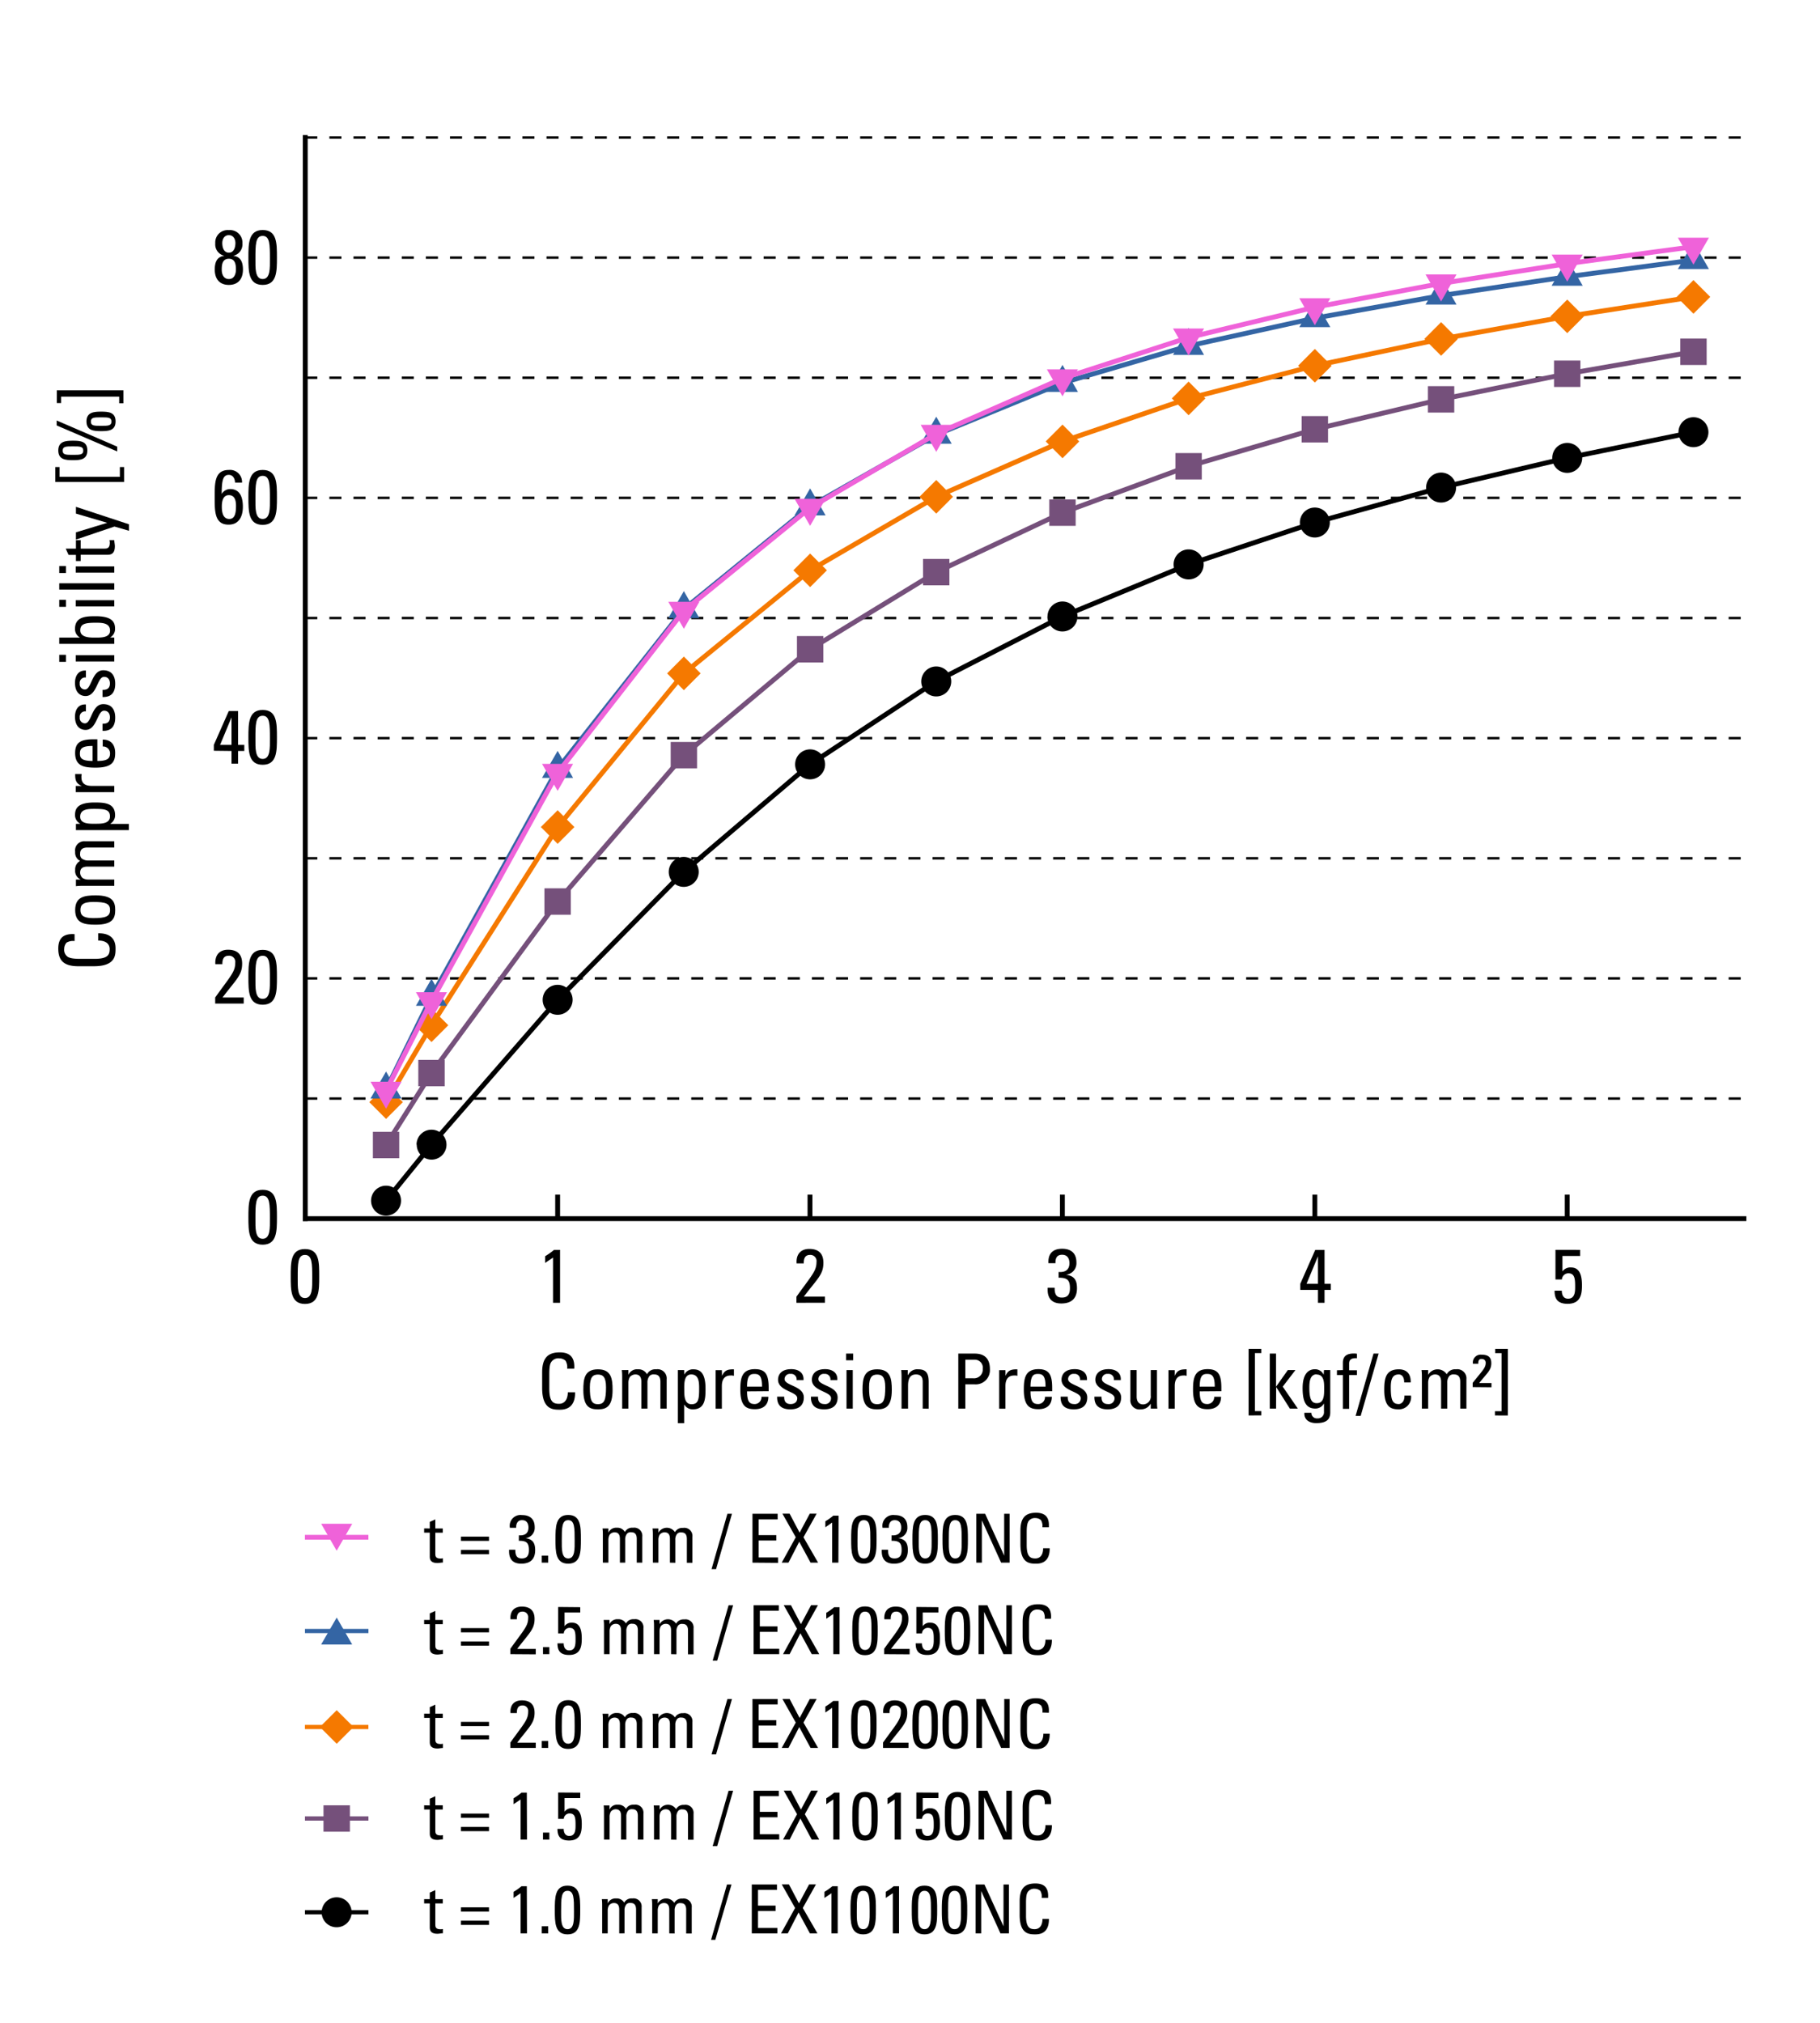 <svg id="Graph" xmlns="http://www.w3.org/2000/svg" viewBox="0 0 430 478"><defs><style>.cls-1,.cls-10,.cls-12,.cls-14,.cls-15,.cls-16,.cls-17,.cls-18,.cls-2,.cls-3,.cls-4,.cls-6,.cls-8{fill:none;}.cls-1,.cls-14,.cls-2,.cls-3,.cls-4{stroke:#000;}.cls-1{stroke-linecap:square;}.cls-1,.cls-14,.cls-15,.cls-16,.cls-17,.cls-2,.cls-3{stroke-miterlimit:10;}.cls-1,.cls-10,.cls-12,.cls-2,.cls-4,.cls-6,.cls-8{stroke-width:1.15px;}.cls-3{stroke-width:0.57px;stroke-dasharray:2.85 2.85;}.cls-10,.cls-12,.cls-18,.cls-4,.cls-6,.cls-8{stroke-linejoin:bevel;}.cls-11,.cls-13,.cls-5,.cls-9{fill-rule:evenodd;}.cls-15,.cls-6{stroke:#75507b;}.cls-7{fill:#75507b;}.cls-16,.cls-8{stroke:#f57900;}.cls-9{fill:#f57900;}.cls-10,.cls-17{stroke:#3465a4;}.cls-11{fill:#3465a4;}.cls-12,.cls-18{stroke:#ef62d9;}.cls-13{fill:#ef62d9;}.cls-18{stroke-width:1.13px;}</style></defs><path d="M134,323.4a3.08,3.08,0,0,0-.38-1.89,2.14,2.14,0,0,0-1.46-.56,2,2,0,0,0-2,1c-.06.14-.38.47-.38,2.7v3.47c0,3.19,1,3.57,2.32,3.57.51,0,2-.18,2.06-2.72h1.71c.07,4.11-2.83,4.11-3.68,4.11-1.62,0-4.1-.11-4.1-5.15v-3.68c0-3.67,1.62-4.71,4.17-4.71s3.57,1.33,3.41,3.85Z"/><path d="M137.82,328.41c0-2.67.3-4.87,3.45-4.87s3.46,2.2,3.46,4.87c0,4-1.53,4.59-3.46,4.59S137.82,332.42,137.82,328.41Zm5.36-.63c0-2.49-.77-3-1.91-3s-1.91.54-1.91,3c0,3,.38,4,1.91,4S143.18,330.73,143.18,327.78Z"/><path d="M151.53,332.82v-6.31c0-.91-.25-1.76-1.44-1.76a1.73,1.73,0,0,0-1.28.61,2.7,2.7,0,0,0-.34,1.33v6.13H147v-7.21c0-.63,0-1.26-.09-1.89h1.56v1.14h0a2.2,2.2,0,0,1,2.27-1.32,2.24,2.24,0,0,1,2.12,1.17,2.18,2.18,0,0,1,2.16-1.17,2.16,2.16,0,0,1,2.49,2.36v6.92h-1.48v-6.31c0-.91-.25-1.76-1.44-1.76a1.36,1.36,0,0,0-1.12.34,2.38,2.38,0,0,0-.5,1.6v6.13Z"/><path d="M161.67,324.8h0a2.27,2.27,0,0,1,2.09-1.26c1.46,0,2.93.58,2.93,4.58,0,2.27-.07,4.88-3,4.88a2.3,2.3,0,0,1-2-1.1h-.05v4.36h-1.48V323.72h1.48Zm3.51,3.32c0-1.37,0-3.37-1.86-3.37s-1.65,2.52-1.65,3.91c0,1.2.07,3.13,1.71,3.13S165.18,330.55,165.18,328.12Z"/><path d="M170.59,325.09h0c.61-1.38,1.37-1.55,2.81-1.55v1.53L173,325a2.34,2.34,0,0,0-.39,0c-1.64,0-2.06,1.25-2.06,2.47v5.37h-1.47v-9.1h1.47Z"/><path d="M176.5,328.75c0,2.54.68,3,1.83,3a1.64,1.64,0,0,0,1.59-1.73h1.62c0,2-1.26,2.94-3.17,2.94s-3.46-.58-3.46-4.59c0-2.67.31-4.87,3.46-4.87,2.59,0,3.24,1.43,3.24,4.43v.78Zm3.54-1.12c0-2.65-.73-3-1.81-3s-1.72.45-1.73,3Z"/><path d="M186.74,333c-2,0-3.19-.87-3.13-3h1.67c0,.53,0,1.75,1.51,1.75.89,0,1.57-.45,1.57-1.39,0-1.62-4.54-1.65-4.54-4.37,0-1,.58-2.49,3.14-2.49,1.62,0,3,.78,2.88,2.58H188.2a1.28,1.28,0,0,0-1.42-1.46,1.24,1.24,0,0,0-1.41,1.22c0,1.61,4.54,1.57,4.54,4.34C189.91,332.22,188.54,333,186.74,333Z"/><path d="M194.73,333c-2,0-3.19-.87-3.13-3h1.67c0,.53,0,1.75,1.52,1.75a1.37,1.37,0,0,0,1.56-1.39c0-1.62-4.54-1.65-4.54-4.37,0-1,.58-2.49,3.14-2.49,1.62,0,3,.78,2.88,2.58h-1.64a1.28,1.28,0,0,0-1.42-1.46,1.24,1.24,0,0,0-1.41,1.22c0,1.61,4.54,1.57,4.54,4.34C197.9,332.22,196.53,333,194.73,333Z"/><path d="M199.91,319.82h1.66v1.58h-1.66Zm1.57,13H200v-9.1h1.48Z"/><path d="M203.78,328.41c0-2.67.31-4.87,3.46-4.87s3.46,2.2,3.46,4.87c0,4-1.53,4.59-3.46,4.59S203.78,332.42,203.78,328.41Zm5.37-.63c0-2.49-.77-3-1.91-3s-1.91.54-1.91,3c0,3,.38,4,1.91,4S209.15,330.73,209.15,327.78Z"/><path d="M218,332.82v-6.31c0-1-.34-1.76-1.6-1.76-1.62,0-1.86,1.44-1.86,2.68v5.39H213v-7.21c0-.63,0-1.26-.09-1.89h1.56v1.17h.07a2.41,2.41,0,0,1,2.43-1.35c2,0,2.44,1.17,2.44,3v6.31Z"/><path d="M226.41,332.82v-13h3.85c1.75,0,3.62.64,3.62,3.71a3.36,3.36,0,0,1-3.64,3.56h-2.17v5.73Zm1.66-7.17h1.81a2.07,2.07,0,0,0,2.31-2.21,1.9,1.9,0,0,0-1.84-2.18h-2.28Z"/><path d="M237.57,325.09h0c.61-1.38,1.36-1.55,2.8-1.55v1.53L240,325a2.46,2.46,0,0,0-.4,0c-1.64,0-2.05,1.25-2.05,2.47v5.37h-1.48v-9.1h1.48Z"/><path d="M243.47,328.75c0,2.54.69,3,1.84,3a1.63,1.63,0,0,0,1.58-1.73h1.62c0,2-1.26,2.94-3.16,2.94s-3.46-.58-3.46-4.59c0-2.67.3-4.87,3.46-4.87,2.59,0,3.24,1.43,3.24,4.43v.78Zm3.55-1.12c0-2.65-.74-3-1.82-3s-1.71.45-1.73,3Z"/><path d="M253.71,333c-2,0-3.18-.87-3.13-3h1.68c0,.53,0,1.75,1.51,1.75a1.38,1.38,0,0,0,1.57-1.39c0-1.62-4.54-1.65-4.54-4.37,0-1,.58-2.49,3.13-2.49,1.62,0,3,.78,2.88,2.58h-1.64a1.27,1.27,0,0,0-1.42-1.46,1.24,1.24,0,0,0-1.4,1.22c0,1.61,4.53,1.57,4.53,4.34C256.88,332.22,255.52,333,253.71,333Z"/><path d="M261.71,333c-2,0-3.19-.87-3.14-3h1.68c0,.53,0,1.75,1.51,1.75a1.38,1.38,0,0,0,1.57-1.39c0-1.62-4.54-1.65-4.54-4.37,0-1,.58-2.49,3.13-2.49,1.62,0,3,.78,2.88,2.58h-1.63a1.28,1.28,0,0,0-1.43-1.46,1.24,1.24,0,0,0-1.4,1.22c0,1.61,4.54,1.57,4.54,4.34C264.88,332.22,263.51,333,261.71,333Z"/><path d="M271.88,323.72h1.47v7.21c0,.63,0,1.26.09,1.89h-1.56v-1.1h-.06a2.6,2.6,0,0,1-2.3,1.28,2.14,2.14,0,0,1-2.45-2.34v-6.94h1.48V330c0,1.09.5,1.83,1.54,1.83a1.86,1.86,0,0,0,1.79-2.1Z"/><path d="M277.55,325.09h0c.61-1.38,1.37-1.55,2.81-1.55v1.53L280,325a2.58,2.58,0,0,0-.4,0c-1.64,0-2.05,1.25-2.05,2.47v5.37h-1.48v-9.1h1.48Z"/><path d="M283.45,328.75c0,2.54.68,3,1.84,3a1.63,1.63,0,0,0,1.58-1.73h1.62c0,2-1.26,2.94-3.17,2.94s-3.45-.58-3.45-4.59c0-2.67.3-4.87,3.45-4.87,2.6,0,3.24,1.43,3.24,4.43v.78Zm3.55-1.12c0-2.65-.74-3-1.82-3s-1.71.45-1.73,3Z"/><path d="M295,334.44V318.7h3v1h-1.51v13.72H298v1Z"/><path d="M301.49,332.82H300v-13h1.48v7.83h0l2.78-3.93h1.8l-3,3.91,3.57,5.19h-1.88l-3.24-5.1h0Z"/><path d="M312.81,323.72h1.48v10c0,2-1.35,2.53-3.35,2.53-1.52,0-2.88-.76-2.76-2.44h1.66a1.27,1.27,0,0,0,1.39,1.32,1.45,1.45,0,0,0,1.58-1.57v-1.89h-.05a2.29,2.29,0,0,1-2,1.14c-2.47,0-3-2.13-3-4.83,0-4.18,2.11-4.45,2.85-4.45a2.19,2.19,0,0,1,2.12,1.3h0Zm-1.73,1c-1.67,0-1.73,2-1.73,3.22,0,2.92.67,3.6,1.77,3.6,1.78,0,1.73-2.1,1.73-3.37S312.94,324.77,311.08,324.77Z"/><path d="M317.27,323.72V322c0-1.84,1.3-2.2,2.61-2.2a3.55,3.55,0,0,1,.71.06v1.06c-1.57-.11-1.84.56-1.84,1.29v1.55h1.84v1.12h-1.84v8h-1.48v-8h-1.4v-1.12Z"/><path d="M321.48,334.54h-1.2l4.23-14.72h1.21Z"/><path d="M331.76,326.64c0-1.49-.7-1.89-1.26-1.89-1.13,0-1.91.54-1.91,3,0,3,.38,4,1.91,4,.35,0,1.37-.36,1.32-2h1.55A2.87,2.87,0,0,1,330.5,333c-1.92,0-3.45-.58-3.45-4.59,0-2.67.3-4.87,3.45-4.87,1.82,0,2.88,1.07,2.79,3.1Z"/><path d="M340.48,332.82v-6.31c0-.91-.26-1.76-1.44-1.76a1.69,1.69,0,0,0-1.28.61,2.7,2.7,0,0,0-.34,1.33v6.13h-1.48v-7.21c0-.63,0-1.26-.09-1.89h1.57v1.14h0a2.56,2.56,0,0,1,4.39-.15,2.19,2.19,0,0,1,2.16-1.17,2.16,2.16,0,0,1,2.49,2.36v6.92H345v-6.31c0-.91-.25-1.76-1.44-1.76a1.33,1.33,0,0,0-1.11.34,2.34,2.34,0,0,0-.51,1.6v6.13Z"/><path d="M347.94,327.74v-1c2.38-3,3.08-3.54,3.08-4.75,0-.5-.3-.9-1-.9s-.77.61-.75,1.14H348a1.85,1.85,0,0,1,2-2.15c1.64,0,2.34.61,2.34,2,0,1.68-.91,2.24-2.86,4.7h2.9v1Z"/><path d="M353.2,334.44v-1h1.57V319.71h-1.52v-1h3v15.74Z"/><path d="M17.62,222.35a3,3,0,0,0-1.89.37,2.21,2.21,0,0,0-.56,1.46,2,2,0,0,0,1,2c.14,0,.47.37,2.7.37h3.48c3.18,0,3.56-1,3.56-2.32,0-.5-.18-2-2.72-2v-1.71c4.11-.08,4.11,2.82,4.11,3.67,0,1.62-.11,4.11-5.15,4.11H18.48c-3.67,0-4.71-1.62-4.71-4.18s1.33-3.57,3.85-3.4Z"/><path d="M22.63,218.48c-2.67,0-4.87-.31-4.87-3.46s2.2-3.46,4.87-3.46c4,0,4.59,1.53,4.59,3.46S26.64,218.48,22.63,218.48ZM22,213.11c-2.49,0-3,.78-3,1.91s.54,1.91,3,1.91c2.95,0,4-.38,4-1.91S25,213.11,22,213.11Z"/><path d="M27,204.76h-6.3c-.92,0-1.77.25-1.77,1.44a1.73,1.73,0,0,0,.61,1.28,2.71,2.71,0,0,0,1.34.34H27v1.48H19.83c-.62,0-1.26,0-1.89.09v-1.57h1.14v0a2.21,2.21,0,0,1-1.32-2.27,2.24,2.24,0,0,1,1.17-2.13,2.18,2.18,0,0,1-1.17-2.16,2.15,2.15,0,0,1,2.36-2.48H27v1.47h-6.3c-.92,0-1.77.26-1.77,1.44a1.36,1.36,0,0,0,.34,1.12,2.39,2.39,0,0,0,1.61.5H27Z"/><path d="M19,194.63v0a2.25,2.25,0,0,1-1.27-2.09c0-1.46.58-2.93,4.58-2.93,2.27,0,4.88.07,4.88,3a2.3,2.3,0,0,1-1.1,2v.06h4.36v1.47H17.94v-1.47Zm3.31-3.51c-1.37,0-3.37,0-3.37,1.85s2.52,1.66,3.91,1.66c1.2,0,3.13-.07,3.13-1.71S24.77,191.12,22.34,191.12Z"/><path d="M19.31,185.7v0c-1.38-.61-1.55-1.37-1.55-2.81h1.53c0,.13,0,.27-.05.4a2.5,2.5,0,0,0,0,.4c0,1.64,1.24,2,2.46,2H27v1.48h-9.1V185.7Z"/><path d="M23,179.8c2.54,0,3-.69,3-1.84a1.63,1.63,0,0,0-1.73-1.58v-1.63c2,0,2.94,1.26,2.94,3.17s-.58,3.46-4.59,3.46c-2.67,0-4.87-.31-4.87-3.46,0-2.59,1.43-3.24,4.43-3.24H23Zm-1.12-3.55c-2.64,0-3,.74-3,1.82s.45,1.71,3,1.73Z"/><path d="M27.22,169.55c0,2-.87,3.19-3,3.14V171c.53,0,1.75,0,1.75-1.51,0-.88-.45-1.57-1.38-1.57-1.63,0-1.66,4.54-4.38,4.54-1,0-2.49-.58-2.49-3.13,0-1.62.78-3,2.58-2.88v1.64a1.27,1.27,0,0,0-1.46,1.42,1.24,1.24,0,0,0,1.23,1.4c1.6,0,1.56-4.54,4.33-4.54C26.44,166.38,27.22,167.75,27.22,169.55Z"/><path d="M27.22,161.56c0,2-.87,3.19-3,3.13V163c.53,0,1.75,0,1.75-1.51,0-.88-.45-1.57-1.38-1.57-1.63,0-1.66,4.54-4.38,4.54-1,0-2.49-.58-2.49-3.13,0-1.62.78-3,2.58-2.89v1.64a1.28,1.28,0,0,0-1.46,1.43,1.24,1.24,0,0,0,1.23,1.4c1.6,0,1.56-4.54,4.33-4.54C26.44,158.39,27.22,159.76,27.22,161.56Z"/><path d="M14,156.38v-1.66h1.58v1.66Zm13-1.57v1.48h-9.1v-1.48Z"/><path d="M27,150.65v1.48H14v-1.48h4.82v-.05a2.3,2.3,0,0,1-1.1-2c0-2.93,2.62-3,4.88-3,4,0,4.58,1.47,4.58,2.93A2.27,2.27,0,0,1,26,150.62v0ZM26,149c0-1.86-2-1.86-3.35-1.86-2.43,0-3.69.22-3.69,1.8s2,1.71,3.15,1.71C23.51,150.65,26,150.82,26,149Z"/><path d="M14,143.38v-1.65h1.58v1.65Zm13-1.56v1.47h-9.1v-1.47Z"/><path d="M27,137.82v1.48H14v-1.48Z"/><path d="M14,135.39v-1.65h1.58v1.65Zm13-1.56v1.47h-9.1v-1.47Z"/><path d="M17.94,131.11H16.2l-.67-1.48h2.41v-2h1.12v2h5.57c.57,0,1.31,0,1.31-1.35,0-.11,0-.34-.07-.66H27c0,.48.14,1,.14,1.45,0,1.41-.57,2-1.62,2H19.06v1.49H17.94Z"/><path d="M25.34,123.53v0l-7.4-2.18v-1.6l12.54,4.13v1.53l-3.44-1-9.1,3.08v-1.71Z"/><path d="M29.32,110.35v3.53H13.06v-3.53h1v2.31H28.32v-2.31Z"/><path d="M27.69,105.53v1.13l-14.3-6.14V99.35Zm-10.45-1.4c1.73,0,3.4.12,3.4,2.3s-1.67,2.3-3.4,2.3-3.47-.12-3.47-2.3S15.55,104.13,17.24,104.13Zm0,3.34c1.63,0,2.43,0,2.43-1s-.8-1-2.43-1-2.43,0-2.43,1S15.57,107.47,17.21,107.47ZM23.9,97.26c1.73,0,3.41.13,3.41,2.31s-1.68,2.3-3.41,2.3-3.47-.12-3.47-2.3S22.21,97.26,23.9,97.26Zm0,3.35c1.64,0,2.43,0,2.43-1s-.79-1-2.43-1-2.43,0-2.43,1S22.23,100.61,23.87,100.61Z"/><path d="M29.16,95.29h-1V93.72H14.43v1.51h-1v-3H29.16Z"/><path d="M50.84,237.12v-1.44c3.66-5.11,4.74-6.05,4.74-8.21A1.45,1.45,0,0,0,54,225.82c-1.24,0-1.48,1-1.46,2H50.88c-.14-2.07.9-3.42,3-3.42s3.33,1,3.33,3.28c0,2.79-1.41,3.72-4.63,8h5v1.44Z"/><path d="M65.43,230.93c0,3.26,0,6.46-3.37,6.46s-3.37-3.2-3.37-6.46,0-6.5,3.37-6.5S65.43,227.56,65.43,230.93Zm-5.08.32c0,2.11-.13,4.76,1.71,4.76s1.71-2.65,1.71-4.76c0-3.36,0-5.43-1.71-5.43S60.35,227.89,60.35,231.25Z"/><path d="M65.43,287.62c0,3.26,0,6.47-3.37,6.47s-3.37-3.21-3.37-6.47,0-6.5,3.37-6.5S65.43,284.26,65.43,287.62Zm-5.08.33c0,2.1-.13,4.75,1.71,4.75s1.71-2.65,1.71-4.75c0-3.37,0-5.44-1.71-5.44S60.35,284.58,60.35,288Z"/><path d="M50.72,117.54c0-3.36-.06-6.5,3.36-6.5a2.83,2.83,0,0,1,3.1,3H55.53c0-.87-.47-1.84-1.46-1.84-1.35,0-1.69,1.19-1.69,4.52h0a2.33,2.33,0,0,1,2-1.17c1.6,0,3,.94,3,4.19,0,2.24-.9,4.22-3.34,4.22C50.7,124,50.72,120.8,50.72,117.54Zm3.46,5.08c1.35,0,1.58-1.47,1.58-3.11,0-1.14-.25-2.52-1.69-2.52s-1.66,1.58-1.66,2.7S52.57,122.62,54.18,122.62Z"/><path d="M65.43,117.54c0,3.26,0,6.47-3.37,6.47s-3.37-3.21-3.37-6.47,0-6.5,3.37-6.5S65.43,114.18,65.43,117.54Zm-5.08.33c0,2.11-.13,4.75,1.71,4.75s1.71-2.64,1.71-4.75c0-3.37,0-5.44-1.71-5.44S60.35,114.5,60.35,117.87Z"/><path d="M50.52,177.39V176l3.53-8h2.2v8h1.47v1.44H56.25v3H54.7v-3ZM54.7,176v-6.5h0L52,176Z"/><path d="M65.43,174.24c0,3.26,0,6.46-3.37,6.46s-3.37-3.2-3.37-6.46,0-6.5,3.37-6.5S65.43,170.87,65.43,174.24Zm-5.08.32c0,2.11-.13,4.76,1.71,4.76s1.71-2.65,1.71-4.76c0-3.37,0-5.44-1.71-5.44S60.35,171.19,60.35,174.56Z"/><path d="M55.09,60.44c1.84.18,2.31,1.62,2.31,3.24,0,2.25-1.15,3.64-3.33,3.64s-3.33-1.39-3.33-3.64c0-1.62.46-3.06,2.3-3.24v0a2.74,2.74,0,0,1-2.18-2.94,2.93,2.93,0,0,1,3.21-3.13,2.93,2.93,0,0,1,3.2,3.13,2.74,2.74,0,0,1-2.18,2.94Zm.65,3.26c0-1.12-.12-2.56-1.67-2.56s-1.68,1.44-1.68,2.56.44,2.23,1.68,2.23S55.74,64.78,55.74,63.7Zm-.12-6.27c0-.94-.49-1.87-1.55-1.87s-1.55.93-1.55,1.87.31,2.27,1.55,2.27S55.62,58.35,55.62,57.43Z"/><path d="M65.43,60.85c0,3.26,0,6.47-3.37,6.47s-3.37-3.21-3.37-6.47,0-6.5,3.37-6.5S65.43,57.48,65.43,60.85Zm-5.08.33c0,2.1-.13,4.75,1.71,4.75s1.71-2.65,1.71-4.75c0-3.37,0-5.44-1.71-5.44S60.35,57.81,60.35,61.18Z"/><path d="M75.42,301.62c0,3.26,0,6.47-3.37,6.47s-3.36-3.21-3.36-6.47-.06-6.5,3.36-6.5S75.42,298.26,75.42,301.62Zm-5.08.33c0,2.1-.12,4.75,1.71,4.75s1.72-2.65,1.72-4.75c0-3.37,0-5.44-1.72-5.44S70.34,298.58,70.34,302Z"/><path d="M132.32,307.82h-1.66V297.14l-1.87,1.26v-1.58a17.53,17.53,0,0,0,2.11-1.5h1.42Z"/><path d="M250.11,300.54c1.49.13,2.56-.47,2.56-2.07,0-1.13-.51-2-1.73-2-1.37,0-1.59,1-1.57,2h-1.66c-.12-2.12.9-3.42,3.23-3.42,2.12,0,3.38,1.06,3.38,3.24a2.73,2.73,0,0,1-2.47,2.9v0c2,.27,2.6,1.31,2.6,3.19,0,2.43-1.32,3.6-3.71,3.6-3.49,0-3.22-3-3.22-3.71h1.65c0,1.24.22,2.32,1.71,2.32s1.91-.92,1.91-2.25c0-2-.75-2.45-2.68-2.45Z"/><path d="M188.17,307.82v-1.44c3.66-5.12,4.74-6.05,4.74-8.21a1.45,1.45,0,0,0-1.55-1.66c-1.25,0-1.48,1-1.46,2h-1.69c-.15-2.07.9-3.42,3-3.42s3.33,1,3.33,3.28c0,2.79-1.4,3.73-4.63,8h5v1.44Z"/><path d="M307.21,304.77v-1.44l3.53-8h2.2v8h1.48v1.44h-1.48v3.05h-1.55v-3.05Zm4.18-1.44v-6.5h0l-2.7,6.5Z"/><path d="M373.33,295.32v1.44h-4.18v3.64l0,0a2.29,2.29,0,0,1,2-.93c1.78,0,2.61,1.33,2.61,4.21,0,2-.25,4.38-3.39,4.38-2.59,0-3.08-1.43-3.08-3.1H369c0,1,.38,1.89,1.48,1.89,1.56,0,1.67-1.53,1.67-2.75,0-1.82-.05-3.25-1.6-3.25a1.54,1.54,0,0,0-1.53,1.46H367.5v-7Z"/><line class="cls-1" x1="72.12" y1="287.94" x2="412.03" y2="287.94"/><line class="cls-2" x1="131.75" y1="287.94" x2="131.75" y2="282.27"/><line class="cls-2" x1="191.37" y1="287.94" x2="191.37" y2="282.27"/><line class="cls-2" x1="251" y1="287.94" x2="251" y2="282.27"/><line class="cls-2" x1="310.65" y1="287.94" x2="310.65" y2="282.27"/><line class="cls-2" x1="370.28" y1="287.94" x2="370.28" y2="282.27"/><line class="cls-1" x1="72.12" y1="287.94" x2="72.12" y2="32.49"/><line class="cls-3" x1="72.12" y1="259.56" x2="412.03" y2="259.56"/><line class="cls-3" x1="72.12" y1="231.17" x2="412.03" y2="231.17"/><line class="cls-3" x1="72.12" y1="202.79" x2="412.03" y2="202.79"/><line class="cls-3" x1="72.12" y1="174.41" x2="412.03" y2="174.41"/><line class="cls-3" x1="72.12" y1="146.02" x2="412.03" y2="146.02"/><line class="cls-3" x1="72.12" y1="117.64" x2="412.03" y2="117.64"/><line class="cls-3" x1="72.12" y1="89.25" x2="412.03" y2="89.25"/><line class="cls-3" x1="72.12" y1="60.87" x2="412.03" y2="60.87"/><line class="cls-3" x1="72.12" y1="32.49" x2="412.03" y2="32.49"/><polyline class="cls-4" points="91.21 283.68 101.95 270.46 131.75 236.23 161.57 205.97 191.4 180.59 221.2 160.95 251.03 145.65 280.82 133.36 310.65 123.46 340.48 115.2 370.28 108.19 400.1 102.11"/><path class="cls-5" d="M87.67,283.68a3.54,3.54,0,1,1,3.54,3.55,3.53,3.53,0,0,1-3.54-3.55Z"/><path class="cls-5" d="M98.41,270.46A3.54,3.54,0,1,1,102,274a3.53,3.53,0,0,1-3.54-3.55Z"/><path class="cls-5" d="M128.21,236.23a3.54,3.54,0,1,1,3.54,3.54,3.53,3.53,0,0,1-3.54-3.54Z"/><path class="cls-5" d="M158,206a3.54,3.54,0,1,1,3.54,3.55A3.54,3.54,0,0,1,158,206Z"/><path class="cls-5" d="M187.86,180.59a3.54,3.54,0,1,1,3.54,3.55,3.52,3.52,0,0,1-3.54-3.55Z"/><path class="cls-5" d="M217.66,161a3.54,3.54,0,1,1,3.54,3.55,3.53,3.53,0,0,1-3.54-3.55Z"/><path class="cls-5" d="M247.49,145.65A3.54,3.54,0,1,1,251,149.2a3.53,3.53,0,0,1-3.54-3.55Z"/><path class="cls-5" d="M277.28,133.36a3.55,3.55,0,1,1,3.54,3.55,3.54,3.54,0,0,1-3.54-3.55Z"/><path class="cls-5" d="M307.11,123.46a3.54,3.54,0,1,1,3.54,3.54,3.53,3.53,0,0,1-3.54-3.54Z"/><path class="cls-5" d="M336.94,115.2a3.54,3.54,0,1,1,3.54,3.54,3.53,3.53,0,0,1-3.54-3.54Z"/><path class="cls-5" d="M366.74,108.19a3.54,3.54,0,1,1,3.54,3.54,3.52,3.52,0,0,1-3.54-3.54Z"/><path class="cls-5" d="M396.56,102.11a3.54,3.54,0,1,1,3.54,3.55,3.54,3.54,0,0,1-3.54-3.55Z"/><polyline class="cls-6" points="91.21 270.54 101.95 253.54 131.75 213.01 161.57 178.44 191.4 153.4 221.2 135.18 251.03 121.13 280.82 110.17 310.65 101.43 340.48 94.36 370.28 88.32 400.1 83.12"/><rect class="cls-7" x="88.1" y="267.42" width="6.23" height="6.24"/><rect class="cls-7" x="98.83" y="250.42" width="6.23" height="6.24"/><rect class="cls-7" x="128.63" y="209.89" width="6.23" height="6.24"/><rect class="cls-7" x="158.46" y="175.31" width="6.23" height="6.24"/><rect class="cls-7" x="188.29" y="150.28" width="6.23" height="6.24"/><rect class="cls-7" x="218.08" y="132.06" width="6.23" height="6.24"/><rect class="cls-7" x="247.91" y="118.01" width="6.23" height="6.24"/><rect class="cls-7" x="277.71" y="107.05" width="6.23" height="6.24"/><rect class="cls-7" x="307.54" y="98.31" width="6.23" height="6.24"/><rect class="cls-7" x="337.36" y="91.24" width="6.23" height="6.24"/><rect class="cls-7" x="367.16" y="85.19" width="6.23" height="6.24"/><rect class="cls-7" x="396.99" y="80" width="6.23" height="6.24"/><polyline class="cls-8" points="91.21 260.41 101.95 242.24 131.75 195.41 161.57 159.11 191.4 134.75 221.2 117.38 251.03 104.3 280.82 94.14 310.65 86.42 340.48 80.09 370.28 74.75 400.1 70.15"/><polygon class="cls-9" points="91.21 256.44 95.18 260.41 91.21 264.38 87.25 260.41 91.21 256.44 91.21 256.44"/><polygon class="cls-9" points="101.95 238.27 105.92 242.24 101.95 246.22 97.98 242.24 101.95 238.27 101.95 238.27"/><polygon class="cls-9" points="131.75 191.44 135.71 195.41 131.75 199.38 127.78 195.41 131.75 191.44 131.75 191.44"/><polygon class="cls-9" points="161.57 155.13 165.54 159.11 161.57 163.08 157.61 159.11 161.57 155.13 161.57 155.13"/><polygon class="cls-9" points="191.4 130.78 195.37 134.75 191.4 138.73 187.44 134.75 191.4 130.78 191.4 130.78"/><polygon class="cls-9" points="221.2 113.41 225.16 117.38 221.2 121.36 217.23 117.38 221.2 113.41 221.2 113.41"/><polygon class="cls-9" points="251.03 100.32 254.99 104.3 251.03 108.27 247.06 104.3 251.03 100.32 251.03 100.32"/><polygon class="cls-9" points="280.82 90.16 284.79 94.14 280.82 98.11 276.86 94.14 280.82 90.16 280.82 90.16"/><polygon class="cls-9" points="310.65 82.44 314.62 86.42 310.65 90.39 306.69 86.42 310.65 82.44 310.65 82.44"/><polygon class="cls-9" points="340.48 76.11 344.44 80.09 340.48 84.06 336.51 80.09 340.48 76.11 340.48 76.11"/><polygon class="cls-9" points="370.28 70.78 374.24 74.75 370.28 78.72 366.31 74.75 370.28 70.78 370.28 70.78"/><polygon class="cls-9" points="400.1 66.18 404.07 70.15 400.1 74.13 396.14 70.15 400.1 66.18 400.1 66.18"/><polyline class="cls-10" points="91.21 257.43 101.95 235.52 131.75 181.67 161.57 143.92 191.4 119.65 221.2 102.71 251.03 90.47 280.82 81.73 310.65 75.17 340.48 69.84 370.28 65.38 400.1 61.44"/><polygon class="cls-11" points="91.21 253.17 94.87 259.56 87.53 259.56 91.21 253.17 91.21 253.17"/><polygon class="cls-11" points="101.95 231.26 105.6 237.65 98.27 237.65 101.95 231.26 101.95 231.26"/><polygon class="cls-11" points="131.75 177.41 135.4 183.8 128.06 183.8 131.75 177.41 131.75 177.41"/><polygon class="cls-11" points="161.57 139.66 165.23 146.05 157.89 146.05 161.57 139.66 161.57 139.66"/><polygon class="cls-11" points="191.4 115.39 195.06 121.78 187.72 121.78 191.4 115.39 191.4 115.39"/><polygon class="cls-11" points="221.2 98.45 224.85 104.84 217.52 104.84 221.2 98.45 221.2 98.45"/><polygon class="cls-11" points="251.03 86.22 254.68 92.6 247.34 92.6 251.03 86.22 251.03 86.22"/><polygon class="cls-11" points="280.82 77.47 284.48 83.86 277.14 83.86 280.82 77.47 280.82 77.47"/><polygon class="cls-11" points="310.65 70.92 314.31 77.3 306.97 77.3 310.65 70.92 310.65 70.92"/><polygon class="cls-11" points="340.48 65.58 344.13 71.97 336.8 71.97 340.48 65.58 340.48 65.58"/><polygon class="cls-11" points="370.28 61.13 373.93 67.51 366.59 67.51 370.28 61.13 370.28 61.13"/><polygon class="cls-11" points="400.1 57.18 403.76 63.57 396.42 63.57 400.1 57.18 400.1 57.18"/><polyline class="cls-12" points="91.21 257.71 101.95 236.57 131.75 182.61 161.57 144.32 191.4 119.99 221.2 102.51 251.03 89.4 280.82 79.75 310.65 72.59 340.48 66.97 370.28 62.29 400.1 58.29"/><polygon class="cls-13" points="91.21 261.97 94.87 255.58 87.53 255.58 91.21 261.97 91.21 261.97"/><polygon class="cls-13" points="101.95 240.82 105.6 234.44 98.27 234.44 101.95 240.82 101.95 240.82"/><polygon class="cls-13" points="131.75 186.87 135.4 180.48 128.06 180.48 131.75 186.87 131.75 186.87"/><polygon class="cls-13" points="161.57 148.58 165.23 142.19 157.89 142.19 161.57 148.58 161.57 148.58"/><polygon class="cls-13" points="191.4 124.25 195.06 117.86 187.72 117.86 191.4 124.25 191.4 124.25"/><polygon class="cls-13" points="221.2 106.77 224.85 100.38 217.52 100.38 221.2 106.77 221.2 106.77"/><polygon class="cls-13" points="251.03 93.65 254.68 87.27 247.34 87.27 251.03 93.65 251.03 93.65"/><polygon class="cls-13" points="280.82 84 284.48 77.62 277.14 77.62 280.82 84 280.82 84"/><polygon class="cls-13" points="310.65 76.85 314.31 70.46 306.97 70.46 310.65 76.85 310.65 76.85"/><polygon class="cls-13" points="340.48 71.23 344.13 64.84 336.8 64.84 340.48 71.23 340.48 71.23"/><polygon class="cls-13" points="370.28 66.55 373.93 60.16 366.59 60.16 370.28 66.55 370.28 66.55"/><polygon class="cls-13" points="400.1 62.54 403.76 56.16 396.42 56.16 400.1 62.54 400.1 62.54"/><line class="cls-14" x1="72.05" y1="451.82" x2="87.05" y2="451.82"/><path class="cls-5" d="M76,451.82a3.54,3.54,0,1,1,3.54,3.55A3.52,3.52,0,0,1,76,451.82Z"/><line class="cls-15" x1="72.05" y1="429.67" x2="87.05" y2="429.67"/><rect class="cls-7" x="76.43" y="426.55" width="6.24" height="6.24"/><line class="cls-16" x1="72.04" y1="408.05" x2="87.04" y2="408.05"/><polygon class="cls-9" points="79.55 404.08 83.52 408.05 79.55 412.02 75.58 408.05 79.55 404.08 79.55 404.08"/><line class="cls-17" x1="72.05" y1="385.37" x2="87.05" y2="385.37"/><polygon class="cls-11" points="79.55 382.19 83.21 388.56 75.87 388.56 79.55 382.19 79.55 382.19"/><line class="cls-18" x1="87.04" y1="363.22" x2="72.04" y2="363.22"/><polygon class="cls-13" points="79.54 366.41 75.88 360.03 83.22 360.03 79.54 366.41 79.54 366.41"/><path d="M101.54,448.73v-1.55l1.31-.59v2.14h1.76v1h-1.76v4.94c0,.52,0,1.17,1.2,1.17.1,0,.3,0,.59-.06v1c-.43,0-.86.13-1.29.13-1.25,0-1.81-.51-1.81-1.44v-5.74h-1.33v-1Z"/><path d="M115.53,451.66h-6.62v-1h6.62Zm0,3.15h-6.62v-1h6.62Z"/><path d="M124.51,456.81H123v-9.49l-1.66,1.12V447a14,14,0,0,0,1.87-1.33h1.26Z"/><path d="M129.52,456.81H128v-1.67h1.51Z"/><path d="M137.08,451.31c0,2.89,0,5.74-3,5.74s-3-2.85-3-5.74,0-5.78,3-5.78S137.08,448.32,137.08,451.31Zm-4.51.28c0,1.87-.11,4.23,1.52,4.23s1.52-2.36,1.52-4.23c0-3,0-4.83-1.52-4.83S132.57,448.6,132.57,451.59Z"/><path d="M146.3,456.81v-5.6c0-.82-.22-1.57-1.28-1.57a1.49,1.49,0,0,0-1.13.55,2.42,2.42,0,0,0-.31,1.18v5.44h-1.31v-6.4c0-.56,0-1.12-.08-1.68h1.39v1h0a2,2,0,0,1,2-1.17,2,2,0,0,1,1.89,1,1.94,1.94,0,0,1,1.92-1,1.91,1.91,0,0,1,2.2,2.1v6.14h-1.31v-5.6c0-.82-.22-1.57-1.28-1.57a1.18,1.18,0,0,0-1,.31,2.13,2.13,0,0,0-.45,1.42v5.44Z"/><path d="M158.12,456.81v-5.6c0-.82-.23-1.57-1.28-1.57a1.51,1.51,0,0,0-1.14.55,2.39,2.39,0,0,0-.3,1.18v5.44h-1.31v-6.4c0-.56,0-1.12-.08-1.68h1.39v1h0a2.28,2.28,0,0,1,3.9-.13,2,2,0,0,1,1.92-1,1.91,1.91,0,0,1,2.21,2.1v6.14h-1.31v-5.6c0-.82-.23-1.57-1.28-1.57a1.17,1.17,0,0,0-1,.31,2.08,2.08,0,0,0-.45,1.42v5.44Z"/><path d="M169,458.34H168l3.76-13.08h1.07Z"/><path d="M177.62,456.81V445.26h5.95v1.28h-4.48v3.71h4.16v1.28h-4.16v4h4.57v1.28Z"/><path d="M193.13,456.81h-1.78l-2.68-4.94-2.54,4.94h-1.6l3.32-6-3.15-5.57h1.7l2.36,4.48,2.4-4.48h1.62l-3.11,5.57Z"/><path d="M197.92,456.81h-1.47v-9.49l-1.66,1.12V447a14,14,0,0,0,1.87-1.33h1.26Z"/><path d="M206.94,451.31c0,2.89,0,5.74-3,5.74s-3-2.85-3-5.74-.05-5.78,3-5.78S206.94,448.32,206.94,451.31Zm-4.51.28c0,1.87-.11,4.23,1.52,4.23s1.52-2.36,1.52-4.23c0-3,0-4.83-1.52-4.83S202.43,448.6,202.43,451.59Z"/><path d="M212.41,456.81h-1.47v-9.49l-1.67,1.12V447a13.42,13.42,0,0,0,1.87-1.33h1.27Z"/><path d="M221.42,451.31c0,2.89,0,5.74-3,5.74s-3-2.85-3-5.74-.05-5.78,3-5.78S221.42,448.32,221.42,451.31Zm-4.51.28c0,1.87-.11,4.23,1.52,4.23s1.52-2.36,1.52-4.23c0-3,0-4.83-1.52-4.83S216.91,448.6,216.91,451.59Z"/><path d="M228.52,451.31c0,2.89,0,5.74-3,5.74s-3-2.85-3-5.74,0-5.78,3-5.78S228.52,448.32,228.52,451.31Zm-4.51.28c0,1.87-.11,4.23,1.52,4.23s1.52-2.36,1.52-4.23c0-3,0-4.83-1.52-4.83S224,448.6,224,451.59Z"/><path d="M238.37,445.26v11.55h-2l-4.55-10h0v10h-1.31V445.26h2.08l4.5,9.88h0v-9.88Z"/><path d="M246.12,448.44a2.7,2.7,0,0,0-.33-1.68,2,2,0,0,0-1.3-.49,1.8,1.8,0,0,0-1.74.89c-.05.13-.34.42-.34,2.4v3.09c0,2.83.93,3.17,2.06,3.17.45,0,1.81-.16,1.83-2.42h1.52c.06,3.65-2.51,3.65-3.27,3.65-1.43,0-3.64-.1-3.64-4.58v-3.26c0-3.26,1.44-4.19,3.71-4.19s3.17,1.18,3,3.42Z"/><path d="M101.54,426.58V425l1.31-.59v2.14h1.76v1h-1.76v4.94c0,.52,0,1.17,1.2,1.17.1,0,.3,0,.59-.06v1c-.43,0-.86.13-1.29.13-1.25,0-1.81-.51-1.81-1.44v-5.74h-1.33v-1Z"/><path d="M115.53,429.51h-6.62v-1h6.62Zm0,3.15h-6.62v-1h6.62Z"/><path d="M124.51,434.66H123v-9.49l-1.66,1.12v-1.4a14,14,0,0,0,1.87-1.33h1.26Z"/><path d="M129.79,434.66h-1.5V433h1.5Z"/><path d="M137.09,423.56v1.28h-3.71v3.23l0,0a2,2,0,0,1,1.76-.83c1.58,0,2.31,1.18,2.31,3.74,0,1.78-.22,3.89-3,3.89-2.3,0-2.74-1.27-2.74-2.75h1.47c0,.86.34,1.67,1.32,1.67,1.39,0,1.48-1.35,1.48-2.44,0-1.62,0-2.88-1.42-2.88a1.37,1.37,0,0,0-1.36,1.29h-1.33v-6.23Z"/><path d="M146.73,434.66v-5.6c0-.82-.22-1.57-1.27-1.57a1.49,1.49,0,0,0-1.14.55,2.39,2.39,0,0,0-.3,1.18v5.44H142.7v-6.4c0-.56,0-1.12-.08-1.68H144v1h0a1.94,1.94,0,0,1,2-1.17,2,2,0,0,1,1.89,1,1.94,1.94,0,0,1,1.92-1,1.91,1.91,0,0,1,2.21,2.1v6.14h-1.32v-5.6c0-.82-.22-1.57-1.28-1.57a1.18,1.18,0,0,0-1,.31,2.12,2.12,0,0,0-.44,1.42v5.44Z"/><path d="M158.55,434.66v-5.6c0-.82-.22-1.57-1.28-1.57a1.53,1.53,0,0,0-1.14.55,2.39,2.39,0,0,0-.3,1.18v5.44h-1.31v-6.4c0-.56,0-1.12-.08-1.68h1.39v1h0a2.28,2.28,0,0,1,3.9-.13,2,2,0,0,1,1.92-1,1.91,1.91,0,0,1,2.21,2.1v6.14h-1.31v-5.6c0-.82-.23-1.57-1.28-1.57a1.17,1.17,0,0,0-1,.31,2.08,2.08,0,0,0-.45,1.42v5.44Z"/><path d="M169.45,436.19h-1.07l3.76-13.08h1.07Z"/><path d="M178.05,434.66V423.11H184v1.28h-4.48v3.71h4.16v1.28h-4.16v4h4.58v1.28Z"/><path d="M193.56,434.66h-1.77l-2.69-5-2.54,5H185l3.32-6-3.15-5.57h1.7l2.36,4.48,2.4-4.48h1.62l-3.1,5.57Z"/><path d="M198.36,434.66h-1.48v-9.49l-1.66,1.12v-1.4a14,14,0,0,0,1.87-1.33h1.27Z"/><path d="M207.37,429.16c0,2.89,0,5.74-3,5.74s-3-2.85-3-5.74,0-5.78,3-5.78S207.37,426.17,207.37,429.16Zm-4.51.28c0,1.87-.11,4.23,1.52,4.23s1.52-2.36,1.52-4.23c0-3,0-4.83-1.52-4.83S202.86,426.45,202.86,429.44Z"/><path d="M212.84,434.66h-1.47v-9.49l-1.67,1.12v-1.4a14.09,14.09,0,0,0,1.88-1.33h1.26Z"/><path d="M221.71,423.56v1.28H218v3.23l0,0a2,2,0,0,1,1.76-.83c1.59,0,2.32,1.18,2.32,3.74,0,1.78-.22,3.89-3,3.89-2.31,0-2.74-1.27-2.74-2.75h1.47c0,.86.34,1.67,1.31,1.67,1.39,0,1.49-1.35,1.49-2.44,0-1.62,0-2.88-1.42-2.88a1.37,1.37,0,0,0-1.36,1.29h-1.33v-6.23Z"/><path d="M229.22,429.16c0,2.89,0,5.74-3,5.74s-3-2.85-3-5.74,0-5.78,3-5.78S229.22,426.17,229.22,429.16Zm-4.5.28c0,1.87-.12,4.23,1.51,4.23s1.52-2.36,1.52-4.23c0-3,0-4.83-1.52-4.83S224.72,426.45,224.72,429.44Z"/><path d="M239.07,423.11v11.55h-2l-4.56-10h0v10h-1.31V423.11h2.08l4.49,9.88h0v-9.88Z"/><path d="M246.83,426.29a2.77,2.77,0,0,0-.34-1.68,2,2,0,0,0-1.3-.49,1.8,1.8,0,0,0-1.74.89c0,.13-.33.42-.33,2.4v3.09c0,2.83.92,3.17,2.06,3.17.45,0,1.81-.17,1.82-2.42h1.52c.06,3.65-2.51,3.65-3.26,3.65-1.44,0-3.65-.1-3.65-4.58v-3.26c0-3.26,1.44-4.19,3.71-4.19s3.17,1.18,3,3.42Z"/><path d="M101.54,404.91v-1.55l1.31-.59v2.14h1.76v1h-1.76v5c0,.51,0,1.16,1.2,1.16.1,0,.3,0,.59-.06v1c-.43,0-.86.12-1.29.12-1.25,0-1.81-.51-1.81-1.44V405.9h-1.33v-1Z"/><path d="M115.53,407.84h-6.62v-1h6.62Zm0,3.15h-6.62v-1h6.62Z"/><path d="M120.58,413v-1.28c3.25-4.54,4.21-5.37,4.21-7.29a1.29,1.29,0,0,0-1.38-1.47c-1.1,0-1.31.91-1.3,1.8h-1.5c-.13-1.84.8-3,2.69-3s3,.92,3,2.92c0,2.47-1.25,3.31-4.11,7.08h4.39V413Z"/><path d="M129.52,413H128v-1.66h1.51Z"/><path d="M137.24,407.49c0,2.89,0,5.74-3,5.74s-3-2.85-3-5.74,0-5.78,3-5.78S137.24,404.5,137.24,407.49Zm-4.51.29c0,1.87-.11,4.22,1.52,4.22s1.52-2.35,1.52-4.22c0-3,0-4.83-1.52-4.83S132.73,404.79,132.73,407.78Z"/><path d="M146.46,413v-5.6c0-.81-.22-1.57-1.28-1.57a1.49,1.49,0,0,0-1.13.55,2.42,2.42,0,0,0-.31,1.18V413h-1.31v-6.4c0-.56,0-1.12-.08-1.68h1.39v1h0a2,2,0,0,1,2-1.17,2,2,0,0,1,1.89,1,1.94,1.94,0,0,1,1.92-1,1.91,1.91,0,0,1,2.2,2.1V413h-1.31v-5.6c0-.81-.22-1.57-1.28-1.57a1.18,1.18,0,0,0-1,.31,2.13,2.13,0,0,0-.45,1.42V413Z"/><path d="M158.28,413v-5.6c0-.81-.23-1.57-1.28-1.57a1.51,1.51,0,0,0-1.14.55,2.39,2.39,0,0,0-.3,1.18V413h-1.31v-6.4c0-.56,0-1.12-.08-1.68h1.39v1h0a2.28,2.28,0,0,1,3.9-.13,2,2,0,0,1,1.92-1,1.91,1.91,0,0,1,2.21,2.1V413h-1.31v-5.6c0-.81-.23-1.57-1.28-1.57a1.17,1.17,0,0,0-1,.31,2.08,2.08,0,0,0-.45,1.42V413Z"/><path d="M169.18,414.52h-1.07l3.75-13.08h1.08Z"/><path d="M177.78,413V401.44h5.95v1.28h-4.48v3.71h4.16v1.28h-4.16v4h4.57V413Z"/><path d="M193.29,413h-1.78l-2.68-4.94L186.29,413h-1.6l3.32-6-3.15-5.57h1.7l2.36,4.48,2.4-4.48h1.62L189.83,407Z"/><path d="M198.08,413h-1.47v-9.48L195,404.63v-1.41a14,14,0,0,0,1.87-1.33h1.26Z"/><path d="M207.1,407.49c0,2.89,0,5.74-3,5.74s-3-2.85-3-5.74-.05-5.78,3-5.78S207.1,404.5,207.1,407.49Zm-4.51.29c0,1.87-.11,4.22,1.52,4.22s1.52-2.35,1.52-4.22c0-3,0-4.83-1.52-4.83S202.59,404.79,202.59,407.78Z"/><path d="M208.63,413v-1.28c3.25-4.54,4.21-5.37,4.21-7.29a1.29,1.29,0,0,0-1.38-1.47c-1.1,0-1.31.91-1.29,1.8h-1.5c-.13-1.84.79-3,2.68-3s3,.92,3,2.92c0,2.47-1.25,3.31-4.11,7.08h4.4V413Z"/><path d="M221.58,407.49c0,2.89,0,5.74-3,5.74s-3-2.85-3-5.74,0-5.78,3-5.78S221.58,404.5,221.58,407.49Zm-4.51.29c0,1.87-.11,4.22,1.52,4.22s1.52-2.35,1.52-4.22c0-3,0-4.83-1.52-4.83S217.07,404.79,217.07,407.78Z"/><path d="M228.68,407.49c0,2.89,0,5.74-3,5.74s-3-2.85-3-5.74,0-5.78,3-5.78S228.68,404.5,228.68,407.49Zm-4.51.29c0,1.87-.11,4.22,1.52,4.22s1.52-2.35,1.52-4.22c0-3,0-4.83-1.52-4.83S224.17,404.79,224.17,407.78Z"/><path d="M238.53,401.44V413h-2L232,403h0v10h-1.31V401.44h2.08l4.5,9.89h0v-9.89Z"/><path d="M246.28,404.63A2.67,2.67,0,0,0,246,403a1.93,1.93,0,0,0-1.3-.5,1.8,1.8,0,0,0-1.74.9c0,.12-.34.41-.34,2.39v3.09c0,2.83.93,3.17,2.06,3.17.45,0,1.81-.16,1.83-2.42H248c.06,3.65-2.51,3.65-3.27,3.65-1.43,0-3.64-.1-3.64-4.58v-3.26c0-3.26,1.44-4.19,3.71-4.19s3.17,1.19,3,3.43Z"/><path d="M101.54,382.76v-1.55l1.31-.59v2.14h1.76v1h-1.76v4.95c0,.51,0,1.16,1.2,1.16.1,0,.3,0,.59-.06v1c-.43,0-.86.12-1.29.12-1.25,0-1.81-.51-1.81-1.44v-5.74h-1.33v-1Z"/><path d="M115.53,385.69h-6.62v-1h6.62Zm0,3.15h-6.62v-1h6.62Z"/><path d="M120.58,390.84v-1.28c3.25-4.54,4.21-5.37,4.21-7.29a1.3,1.3,0,0,0-1.38-1.48c-1.1,0-1.31.92-1.3,1.81h-1.5c-.13-1.84.8-3,2.69-3s3,.92,3,2.91c0,2.48-1.25,3.32-4.11,7.09h4.39v1.28Z"/><path d="M129.79,390.84h-1.5v-1.67h1.5Z"/><path d="M137.09,379.74V381h-3.71v3.23l0,0a2,2,0,0,1,1.76-.83c1.58,0,2.31,1.18,2.31,3.74,0,1.78-.22,3.89-3,3.89-2.3,0-2.74-1.27-2.74-2.75h1.47c0,.86.34,1.68,1.32,1.68,1.39,0,1.48-1.36,1.48-2.45,0-1.62,0-2.88-1.42-2.88a1.37,1.37,0,0,0-1.36,1.3h-1.33v-6.24Z"/><path d="M146.73,390.84v-5.6c0-.81-.22-1.57-1.27-1.57a1.49,1.49,0,0,0-1.14.55,2.39,2.39,0,0,0-.3,1.18v5.44H142.7v-6.4c0-.56,0-1.12-.08-1.68H144v1h0a2,2,0,0,1,2-1.17,2,2,0,0,1,1.89,1,1.94,1.94,0,0,1,1.92-1,1.91,1.91,0,0,1,2.21,2.1v6.14h-1.32v-5.6c0-.81-.22-1.57-1.28-1.57a1.18,1.18,0,0,0-1,.31,2.12,2.12,0,0,0-.44,1.42v5.44Z"/><path d="M158.55,390.84v-5.6c0-.81-.22-1.57-1.28-1.57a1.53,1.53,0,0,0-1.14.55,2.39,2.39,0,0,0-.3,1.18v5.44h-1.31v-6.4c0-.56,0-1.12-.08-1.68h1.39v1h0a2.28,2.28,0,0,1,3.9-.13,2,2,0,0,1,1.92-1,1.91,1.91,0,0,1,2.21,2.1v6.14h-1.31v-5.6c0-.81-.23-1.57-1.28-1.57a1.17,1.17,0,0,0-1,.31,2.08,2.08,0,0,0-.45,1.42v5.44Z"/><path d="M169.45,392.37h-1.07l3.76-13.08h1.07Z"/><path d="M178.05,390.84V379.29H184v1.28h-4.48v3.71h4.16v1.28h-4.16v4h4.58v1.28Z"/><path d="M193.56,390.84h-1.77l-2.69-4.94-2.54,4.94H185l3.32-6-3.15-5.57h1.7l2.36,4.48,2.4-4.48h1.62l-3.1,5.57Z"/><path d="M198.36,390.84h-1.48v-9.48l-1.66,1.11v-1.4a14,14,0,0,0,1.87-1.33h1.27Z"/><path d="M207.37,385.34c0,2.89,0,5.74-3,5.74s-3-2.85-3-5.74,0-5.78,3-5.78S207.37,382.35,207.37,385.34Zm-4.51.29c0,1.87-.11,4.22,1.52,4.22s1.52-2.35,1.52-4.22c0-3,0-4.84-1.52-4.84S202.86,382.63,202.86,385.63Z"/><path d="M208.9,390.84v-1.28c3.25-4.54,4.21-5.37,4.21-7.29a1.3,1.3,0,0,0-1.38-1.48c-1.1,0-1.31.92-1.29,1.81h-1.5c-.13-1.84.8-3,2.68-3s3,.92,3,2.91c0,2.48-1.25,3.32-4.11,7.09h4.4v1.28Z"/><path d="M221.71,379.74V381H218v3.23l0,0a2,2,0,0,1,1.76-.83c1.59,0,2.32,1.18,2.32,3.74,0,1.78-.22,3.89-3,3.89-2.31,0-2.74-1.27-2.74-2.75h1.47c0,.86.34,1.68,1.31,1.68,1.39,0,1.49-1.36,1.49-2.45,0-1.62,0-2.88-1.42-2.88a1.37,1.37,0,0,0-1.36,1.3h-1.33v-6.24Z"/><path d="M229.22,385.34c0,2.89,0,5.74-3,5.74s-3-2.85-3-5.74,0-5.78,3-5.78S229.22,382.35,229.22,385.34Zm-4.5.29c0,1.87-.12,4.22,1.51,4.22s1.52-2.35,1.52-4.22c0-3,0-4.84-1.52-4.84S224.72,382.63,224.72,385.63Z"/><path d="M239.07,379.29v11.55h-2l-4.56-10h0v10h-1.31V379.29h2.08l4.49,9.88h0v-9.88Z"/><path d="M246.83,382.47a2.77,2.77,0,0,0-.34-1.68,2,2,0,0,0-1.3-.49,1.8,1.8,0,0,0-1.74.9c0,.12-.33.41-.33,2.39v3.09c0,2.83.92,3.17,2.06,3.17.45,0,1.81-.16,1.82-2.42h1.52c.06,3.65-2.51,3.65-3.26,3.65-1.44,0-3.65-.1-3.65-4.58v-3.26c0-3.26,1.44-4.19,3.71-4.19s3.17,1.19,3,3.42Z"/><path d="M101.54,361.14v-1.55l1.31-.59v2.14h1.76v1h-1.76v4.95c0,.51,0,1.16,1.2,1.16.1,0,.3,0,.59-.06v1c-.43,0-.86.12-1.29.12-1.25,0-1.81-.51-1.81-1.43v-5.75h-1.33v-1Z"/><path d="M115.53,364.07h-6.62v-1h6.62Zm0,3.15h-6.62v-1h6.62Z"/><path d="M122.59,362.76c1.33.11,2.27-.42,2.27-1.84,0-1-.44-1.74-1.53-1.74s-1.41.91-1.39,1.8h-1.47a2.55,2.55,0,0,1,2.86-3c1.89,0,3,.94,3,2.87a2.43,2.43,0,0,1-2.19,2.58v0c1.74.24,2.3,1.17,2.3,2.83,0,2.16-1.17,3.2-3.3,3.2-3.1,0-2.86-2.67-2.86-3.3h1.47c0,1.11.19,2.07,1.52,2.07s1.7-.82,1.7-2c0-1.79-.68-2.18-2.39-2.18Z"/><path d="M129.52,369.22H128v-1.66h1.51Z"/><path d="M137.24,363.72c0,2.89,0,5.74-3,5.74s-3-2.85-3-5.74,0-5.77,3-5.77S137.24,360.73,137.24,363.72Zm-4.51.29c0,1.87-.11,4.22,1.52,4.22s1.52-2.35,1.52-4.22c0-3,0-4.83-1.52-4.83S132.73,361,132.73,364Z"/><path d="M146.46,369.22v-5.6c0-.81-.22-1.57-1.28-1.57a1.49,1.49,0,0,0-1.13.55,2.42,2.42,0,0,0-.31,1.18v5.44h-1.31v-6.4c0-.56,0-1.12-.08-1.68h1.39v1h0a2,2,0,0,1,2-1.17,2,2,0,0,1,1.89,1,1.94,1.94,0,0,1,1.92-1,1.91,1.91,0,0,1,2.2,2.1v6.14h-1.31v-5.6c0-.81-.22-1.57-1.28-1.57a1.18,1.18,0,0,0-1,.31,2.13,2.13,0,0,0-.45,1.42v5.44Z"/><path d="M158.28,369.22v-5.6c0-.81-.23-1.57-1.28-1.57a1.51,1.51,0,0,0-1.14.55,2.39,2.39,0,0,0-.3,1.18v5.44h-1.31v-6.4c0-.56,0-1.12-.08-1.68h1.39v1h0a2.28,2.28,0,0,1,3.9-.13,2,2,0,0,1,1.92-1,1.91,1.91,0,0,1,2.21,2.1v6.14h-1.31v-5.6c0-.81-.23-1.57-1.28-1.57a1.17,1.17,0,0,0-1,.31,2.08,2.08,0,0,0-.45,1.42v5.44Z"/><path d="M169.18,370.75h-1.07l3.75-13.08h1.08Z"/><path d="M177.78,369.22V357.67h5.95V359h-4.48v3.71h4.16v1.28h-4.16v4h4.57v1.28Z"/><path d="M193.29,369.22h-1.78l-2.68-4.94-2.54,4.94h-1.6l3.32-6-3.15-5.57h1.7l2.36,4.48,2.4-4.48h1.62l-3.11,5.57Z"/><path d="M198.08,369.22h-1.47v-9.48L195,360.86v-1.41a14,14,0,0,0,1.87-1.33h1.26Z"/><path d="M207.1,363.72c0,2.89,0,5.74-3,5.74s-3-2.85-3-5.74-.05-5.77,3-5.77S207.1,360.73,207.1,363.72Zm-4.51.29c0,1.87-.11,4.22,1.52,4.22s1.52-2.35,1.52-4.22c0-3,0-4.83-1.52-4.83S202.59,361,202.59,364Z"/><path d="M210.65,362.76c1.32.11,2.27-.42,2.27-1.84,0-1-.45-1.74-1.54-1.74s-1.4.91-1.39,1.8h-1.47a2.55,2.55,0,0,1,2.86-3c1.89,0,3,.94,3,2.87a2.43,2.43,0,0,1-2.19,2.58v0c1.74.24,2.3,1.17,2.3,2.83,0,2.16-1.17,3.2-3.29,3.2-3.1,0-2.87-2.67-2.87-3.3h1.48c0,1.11.19,2.07,1.52,2.07s1.69-.82,1.69-2c0-1.79-.67-2.18-2.38-2.18Z"/><path d="M221.58,363.72c0,2.89,0,5.74-3,5.74s-3-2.85-3-5.74,0-5.77,3-5.77S221.58,360.73,221.58,363.72Zm-4.51.29c0,1.87-.11,4.22,1.52,4.22s1.52-2.35,1.52-4.22c0-3,0-4.83-1.52-4.83S217.07,361,217.07,364Z"/><path d="M228.68,363.72c0,2.89,0,5.74-3,5.74s-3-2.85-3-5.74,0-5.77,3-5.77S228.68,360.73,228.68,363.72Zm-4.51.29c0,1.87-.11,4.22,1.52,4.22s1.52-2.35,1.52-4.22c0-3,0-4.83-1.52-4.83S224.17,361,224.17,364Z"/><path d="M238.53,357.67v11.55h-2l-4.55-10h0v10h-1.31V357.67h2.08l4.5,9.89h0v-9.89Z"/><path d="M246.28,360.86a2.67,2.67,0,0,0-.33-1.68,1.93,1.93,0,0,0-1.3-.5,1.8,1.8,0,0,0-1.74.9c0,.12-.34.41-.34,2.39v3.09c0,2.83.93,3.17,2.06,3.17.45,0,1.81-.16,1.83-2.42H248c.06,3.65-2.51,3.65-3.27,3.65-1.43,0-3.64-.1-3.64-4.58v-3.26c0-3.26,1.44-4.19,3.71-4.19s3.17,1.19,3,3.43Z"/></svg>
